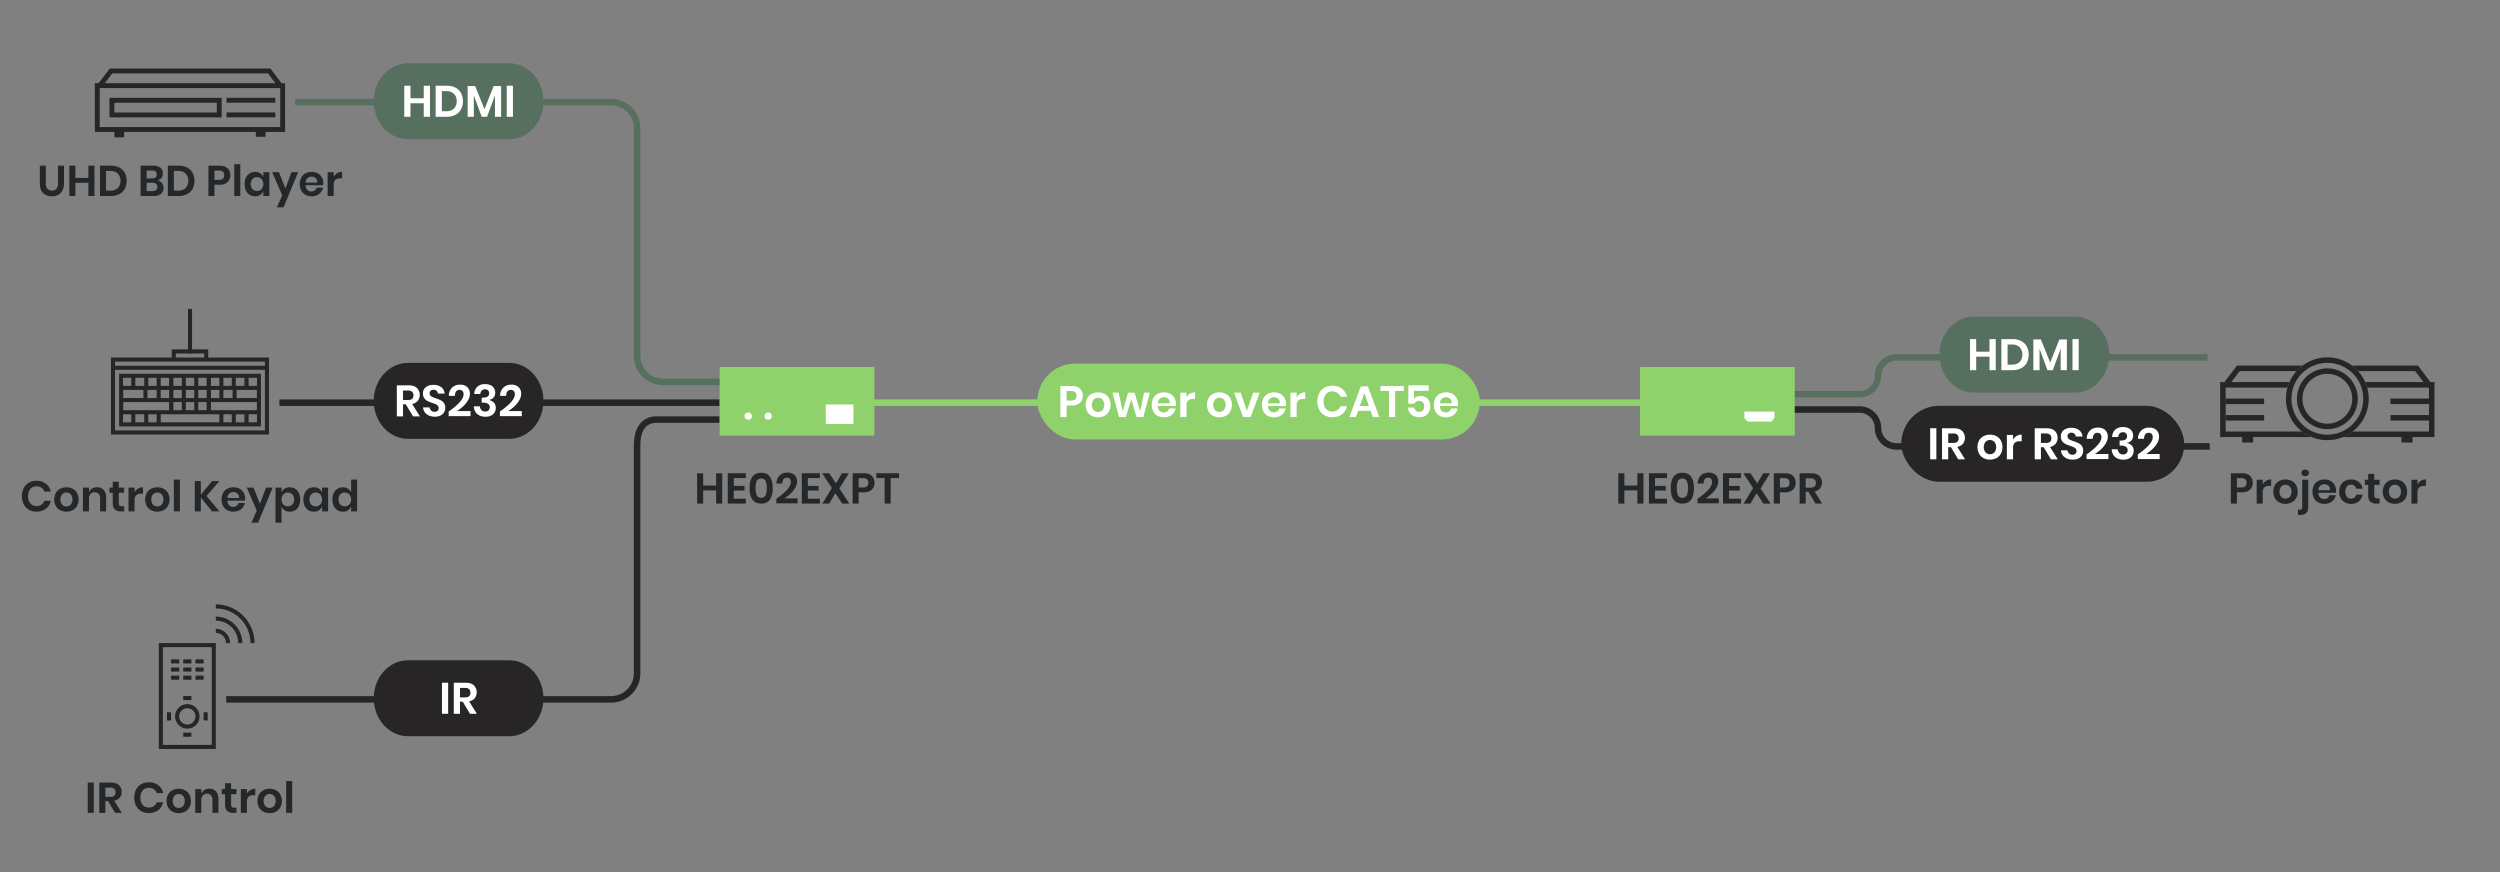 <svg xmlns="http://www.w3.org/2000/svg" xmlns:xlink="http://www.w3.org/1999/xlink" width="1920" height="670" viewBox="0 0 1920 670">
  <rect x="0" y="0" width="1920" height="670" fill="#808080" stroke="none"/>
  <defs>
    <clipPath id="clip-HE02EXP_Diagram_Application_V1.0">
      <rect width="1920" height="670"/>
    </clipPath>
  </defs>
  <g id="HE02EXP_Diagram_Application_V1.0" clip-path="url(#clip-HE02EXP_Diagram_Application_V1.0)">
    <g id="Group_7217" data-name="Group 7217">
      <path id="Path_5300" data-name="Path 5300" d="M35.27,371.464a10.614,10.614,0,0,1,3.794,6.106H34.181a6.392,6.392,0,0,0-2.36-2.97,6.661,6.661,0,0,0-3.844-1.09,6.077,6.077,0,0,0-5.644,3.565,10.164,10.164,0,0,0,0,8.018,6.081,6.081,0,0,0,5.644,3.565,6.675,6.675,0,0,0,3.844-1.089,6.405,6.405,0,0,0,2.36-2.971h4.883A10.611,10.611,0,0,1,35.27,390.7a11.38,11.38,0,0,1-7.228,2.245,11.4,11.4,0,0,1-5.89-1.5,10.229,10.229,0,0,1-3.96-4.207,14.212,14.212,0,0,1,0-12.31,10.25,10.25,0,0,1,3.944-4.207,11.39,11.39,0,0,1,5.906-1.5A11.391,11.391,0,0,1,35.27,371.464Z" fill="#25282a"/>
      <path id="Path_5301" data-name="Path 5301" d="M55.812,375.358a8.224,8.224,0,0,1,3.349,3.251,10.811,10.811,0,0,1,0,9.982,8.365,8.365,0,0,1-3.349,3.251,10.69,10.69,0,0,1-9.6,0,8.361,8.361,0,0,1-3.35-3.251,10.811,10.811,0,0,1,0-9.982,8.221,8.221,0,0,1,3.35-3.251,10.843,10.843,0,0,1,9.6,0Zm-8.1,4.274a6.519,6.519,0,0,0,0,7.952,4.661,4.661,0,0,0,6.6,0,6.522,6.522,0,0,0,0-7.952,4.661,4.661,0,0,0-6.6,0Z" fill="#25282a"/>
      <path id="Path_5302" data-name="Path 5302" d="M79.621,376.283a8.4,8.4,0,0,1,1.881,5.84v10.626h-4.62v-10.1a4.777,4.777,0,0,0-1.122-3.383,3.989,3.989,0,0,0-3.069-1.2,4.1,4.1,0,0,0-3.168,1.287,5.254,5.254,0,0,0-1.188,3.7v9.7H63.682V374.467h4.653v3.663a5.818,5.818,0,0,1,2.393-2.887,7.108,7.108,0,0,1,3.844-1.04A6.474,6.474,0,0,1,79.621,376.283Z" fill="#25282a"/>
      <path id="Path_5303" data-name="Path 5303" d="M95.361,388.756v3.993H92.92a6.757,6.757,0,0,1-4.7-1.485q-1.634-1.485-1.633-4.949v-7.92H84.043v-3.928h2.541v-4.52h4.652v4.52h4.093v3.928H91.236v7.985a2.579,2.579,0,0,0,.529,1.849,2.466,2.466,0,0,0,1.782.527Z" fill="#25282a"/>
      <path id="Path_5304" data-name="Path 5304" d="M106.053,375.209a7.2,7.2,0,0,1,3.762-1.006v4.983h-1.353q-5.115,0-5.115,4.752v8.811H98.694V374.467h4.653v3.5A7.665,7.665,0,0,1,106.053,375.209Z" fill="#25282a"/>
      <path id="Path_5305" data-name="Path 5305" d="M125.639,375.358a8.218,8.218,0,0,1,3.349,3.251,10.811,10.811,0,0,1,0,9.982,8.359,8.359,0,0,1-3.349,3.251,10.69,10.69,0,0,1-9.6,0,8.361,8.361,0,0,1-3.35-3.251,10.811,10.811,0,0,1,0-9.982,8.221,8.221,0,0,1,3.35-3.251,10.843,10.843,0,0,1,9.6,0Zm-8.1,4.274a6.519,6.519,0,0,0,0,7.952,4.659,4.659,0,0,0,6.6,0,6.519,6.519,0,0,0,0-7.952,4.659,4.659,0,0,0-6.6,0Z" fill="#25282a"/>
      <path id="Path_5306" data-name="Path 5306" d="M138.162,368.329v24.42h-4.653v-24.42Z" fill="#25282a"/>
      <path id="Path_5307" data-name="Path 5307" d="M158.622,380.9l9.866,11.846h-5.642l-8.614-10.659v10.659H149.58v-23.3h4.652v10.46l8.646-10.46h5.61Z" fill="#25282a"/>
      <path id="Path_5308" data-name="Path 5308" d="M188.09,384.5h-13.4a5.038,5.038,0,0,0,1.32,3.6,4.243,4.243,0,0,0,3.036,1.155,4.4,4.4,0,0,0,2.689-.792,3.507,3.507,0,0,0,1.37-2.144h4.917a7.874,7.874,0,0,1-1.551,3.431,8.1,8.1,0,0,1-3.053,2.376,10.449,10.449,0,0,1-8.893-.28,8,8,0,0,1-3.234-3.251,11.361,11.361,0,0,1,0-9.982,7.873,7.873,0,0,1,3.234-3.251,9.858,9.858,0,0,1,4.752-1.121,9.646,9.646,0,0,1,4.736,1.121,7.92,7.92,0,0,1,3.134,3.086,8.956,8.956,0,0,1,1.106,4.471A8.8,8.8,0,0,1,188.09,384.5Zm-5.693-5.445a4.47,4.47,0,0,0-3.118-1.155,4.575,4.575,0,0,0-3.168,1.155,4.726,4.726,0,0,0-1.419,3.4h8.877A4.1,4.1,0,0,0,182.4,379.054Z" fill="#25282a"/>
      <path id="Path_5309" data-name="Path 5309" d="M194.689,374.467l4.984,12.408,4.62-12.408h5.115l-11.187,26.994h-5.149l4.125-9.24-7.688-17.754Z" fill="#25282a"/>
      <path id="Path_5310" data-name="Path 5310" d="M226.667,375.358a7.593,7.593,0,0,1,2.887,3.251,12.537,12.537,0,0,1,0,10,7.578,7.578,0,0,1-2.887,3.25,7.851,7.851,0,0,1-4.159,1.123,6.868,6.868,0,0,1-3.943-1.106,6.046,6.046,0,0,1-2.327-2.954v12.54h-4.653V374.467h4.653v3.795a5.958,5.958,0,0,1,2.327-2.936,6.944,6.944,0,0,1,3.943-1.089A7.867,7.867,0,0,1,226.667,375.358Zm-9.092,4.373a6.126,6.126,0,0,0,0,7.722,5,5,0,0,0,6.98.033,5.438,5.438,0,0,0,1.319-3.878,5.5,5.5,0,0,0-1.319-3.894,4.98,4.98,0,0,0-6.98.017Z" fill="#25282a"/>
      <path id="Path_5311" data-name="Path 5311" d="M245.014,375.326a5.923,5.923,0,0,1,2.343,2.936v-3.795h4.621v18.282h-4.621v-3.828a6.01,6.01,0,0,1-2.343,2.954,6.948,6.948,0,0,1-3.96,1.106,7.845,7.845,0,0,1-4.158-1.123,7.572,7.572,0,0,1-2.887-3.25,12.537,12.537,0,0,1,0-10,7.586,7.586,0,0,1,2.887-3.251,7.861,7.861,0,0,1,4.158-1.121A7.026,7.026,0,0,1,245.014,375.326Zm-6.006,4.388a5.5,5.5,0,0,0-1.32,3.894,5.434,5.434,0,0,0,1.32,3.878,5,5,0,0,0,6.98-.033,6.129,6.129,0,0,0,0-7.722,4.607,4.607,0,0,0-3.482-1.436A4.555,4.555,0,0,0,239.008,379.714Z" fill="#25282a"/>
      <path id="Path_5312" data-name="Path 5312" d="M267.306,375.326a6.144,6.144,0,0,1,2.359,2.936v-9.933h4.62v24.42h-4.62v-3.828a6.236,6.236,0,0,1-2.359,2.954,6.871,6.871,0,0,1-3.944,1.106,7.845,7.845,0,0,1-4.158-1.123,7.58,7.58,0,0,1-2.888-3.25,12.548,12.548,0,0,1,0-10,7.594,7.594,0,0,1,2.888-3.251,7.861,7.861,0,0,1,4.158-1.121A6.948,6.948,0,0,1,267.306,375.326Zm-5.99,4.388a5.5,5.5,0,0,0-1.32,3.894,5.434,5.434,0,0,0,1.32,3.878,5,5,0,0,0,6.98-.033,6.129,6.129,0,0,0,0-7.722,4.607,4.607,0,0,0-3.482-1.436A4.555,4.555,0,0,0,261.316,379.714Z" fill="#25282a"/>
    </g>
    <g id="Group_7218" data-name="Group 7218">
      <path id="Path_5313" data-name="Path 5313" d="M72.031,600.977v23.3H67.379v-23.3Z" fill="#25282a"/>
      <path id="Path_5314" data-name="Path 5314" d="M88.4,624.276,82.955,615.2H80.908v9.075H76.256v-23.3h8.877q4.059,0,6.187,1.98a6.789,6.789,0,0,1,2.128,5.214,6.72,6.72,0,0,1-1.468,4.422,7.234,7.234,0,0,1-4.241,2.376l5.809,9.307ZM80.908,612h3.828q3.993,0,3.993-3.531a3.476,3.476,0,0,0-.973-2.623,4.2,4.2,0,0,0-3.02-.94H80.908Z" fill="#25282a"/>
      <path id="Path_5315" data-name="Path 5315" d="M121.531,602.991a10.613,10.613,0,0,1,3.795,6.1h-4.884a6.4,6.4,0,0,0-2.359-2.97,6.673,6.673,0,0,0-3.845-1.088A6.072,6.072,0,0,0,108.6,608.6a10.158,10.158,0,0,0,0,8.02,6.076,6.076,0,0,0,5.643,3.563,6.666,6.666,0,0,0,3.845-1.089,6.391,6.391,0,0,0,2.359-2.97h4.884a10.606,10.606,0,0,1-3.795,6.1,12.555,12.555,0,0,1-13.117.743,10.212,10.212,0,0,1-3.96-4.208,14.2,14.2,0,0,1,0-12.309,10.269,10.269,0,0,1,3.943-4.208,12.583,12.583,0,0,1,13.134.744Z" fill="#25282a"/>
      <path id="Path_5316" data-name="Path 5316" d="M142.073,606.884a8.215,8.215,0,0,1,3.35,3.251,10.813,10.813,0,0,1,0,9.983,8.358,8.358,0,0,1-3.35,3.25,10.7,10.7,0,0,1-9.6,0,8.349,8.349,0,0,1-3.349-3.25,10.805,10.805,0,0,1,0-9.983,8.206,8.206,0,0,1,3.349-3.251,10.835,10.835,0,0,1,9.6,0Zm-8.1,4.274a6.52,6.52,0,0,0,0,7.953,4.659,4.659,0,0,0,6.6,0,6.52,6.52,0,0,0,0-7.953,4.659,4.659,0,0,0-6.6,0Z" fill="#25282a"/>
      <path id="Path_5317" data-name="Path 5317" d="M165.883,607.808a8.4,8.4,0,0,1,1.881,5.841v10.627h-4.62v-10.1a4.769,4.769,0,0,0-1.123-3.382,3.989,3.989,0,0,0-3.068-1.2,4.108,4.108,0,0,0-3.169,1.287,5.257,5.257,0,0,0-1.187,3.7v9.7h-4.654V605.994H154.6v3.663a5.812,5.812,0,0,1,2.392-2.888,7.113,7.113,0,0,1,3.844-1.04A6.476,6.476,0,0,1,165.883,607.808Z" fill="#25282a"/>
      <path id="Path_5318" data-name="Path 5318" d="M181.623,620.283v3.993h-2.442a6.753,6.753,0,0,1-4.7-1.486q-1.634-1.485-1.634-4.95v-7.92H170.3v-3.926h2.541v-4.522H177.5v4.522h4.092v3.926H177.5v7.987a2.572,2.572,0,0,0,.528,1.847,2.465,2.465,0,0,0,1.782.529Z" fill="#25282a"/>
      <path id="Path_5319" data-name="Path 5319" d="M192.314,606.736a7.193,7.193,0,0,1,3.763-1.007v4.983h-1.353q-5.116,0-5.116,4.752v8.812h-4.652V605.994h4.652v3.5A7.664,7.664,0,0,1,192.314,606.736Z" fill="#25282a"/>
      <path id="Path_5320" data-name="Path 5320" d="M211.9,606.884a8.209,8.209,0,0,1,3.35,3.251,10.813,10.813,0,0,1,0,9.983,8.352,8.352,0,0,1-3.35,3.25,10.7,10.7,0,0,1-9.6,0,8.352,8.352,0,0,1-3.35-3.25,10.821,10.821,0,0,1,0-9.983,8.209,8.209,0,0,1,3.35-3.251,10.835,10.835,0,0,1,9.6,0Zm-8.1,4.274a6.516,6.516,0,0,0,0,7.953,4.658,4.658,0,0,0,6.6,0,6.52,6.52,0,0,0,0-7.953,4.658,4.658,0,0,0-6.6,0Z" fill="#25282a"/>
      <path id="Path_5321" data-name="Path 5321" d="M224.423,599.856v24.42h-4.652v-24.42Z" fill="#25282a"/>
    </g>
    <g id="Group_7219" data-name="Group 7219">
      <path id="Path_5322" data-name="Path 5322" d="M35.2,127.239V140.9a6.061,6.061,0,0,0,1.205,4.108,4.388,4.388,0,0,0,3.481,1.369,4.351,4.351,0,0,0,3.449-1.369,6.066,6.066,0,0,0,1.2-4.108V127.239h4.62V140.9a11.354,11.354,0,0,1-1.2,5.461,7.765,7.765,0,0,1-3.333,3.317,10.464,10.464,0,0,1-4.835,1.088,9.05,9.05,0,0,1-6.7-2.508q-2.508-2.507-2.508-7.358V127.239Z" fill="#25282a"/>
      <path id="Path_5323" data-name="Path 5323" d="M72.56,127.239v23.3H67.873V140.406H57.907v10.131H53.254v-23.3h4.653v9.437h9.966v-9.437Z" fill="#25282a"/>
      <path id="Path_5324" data-name="Path 5324" d="M95.824,144.959a10.11,10.11,0,0,1-4.207,4.109,13.749,13.749,0,0,1-6.551,1.469H76.783v-23.3h8.283a14.01,14.01,0,0,1,6.551,1.435,9.939,9.939,0,0,1,4.207,4.059,13.594,13.594,0,0,1,0,12.226ZM90.5,144.4a8.528,8.528,0,0,0,0-11.121A8.071,8.071,0,0,0,84.67,131.3H81.436v15.081H84.67A8.078,8.078,0,0,0,90.5,144.4Z" fill="#25282a"/>
      <path id="Path_5325" data-name="Path 5325" d="M124.352,140.521a5.669,5.669,0,0,1,1.271,3.68,5.813,5.813,0,0,1-1.964,4.636,8.458,8.458,0,0,1-5.692,1.7h-10v-23.3h9.8a8.384,8.384,0,0,1,5.428,1.55,5.314,5.314,0,0,1,1.9,4.356,5.428,5.428,0,0,1-1.139,3.564,5.3,5.3,0,0,1-2.986,1.816A5.653,5.653,0,0,1,124.352,140.521Zm-11.732-3.515h4.192a3.988,3.988,0,0,0,2.656-.775,2.768,2.768,0,0,0,.907-2.228,2.847,2.847,0,0,0-.891-2.244,4.033,4.033,0,0,0-2.739-.792H112.62Zm7.26,8.927a2.865,2.865,0,0,0,.99-2.359,2.944,2.944,0,0,0-1.006-2.393,4.333,4.333,0,0,0-2.854-.842h-4.39v6.4h4.422A4.382,4.382,0,0,0,119.88,145.933Z" fill="#25282a"/>
      <path id="Path_5326" data-name="Path 5326" d="M147.93,144.959a10.1,10.1,0,0,1-4.207,4.109,13.746,13.746,0,0,1-6.551,1.469h-8.283v-23.3h8.283a14.007,14.007,0,0,1,6.551,1.435,9.928,9.928,0,0,1,4.207,4.059,13.594,13.594,0,0,1,0,12.226Zm-5.329-.56a8.528,8.528,0,0,0,0-11.121,8.069,8.069,0,0,0-5.825-1.981h-3.234v15.081h3.234A8.077,8.077,0,0,0,142.6,144.4Z" fill="#25282a"/>
      <path id="Path_5327" data-name="Path 5327" d="M164.727,141.891v8.646h-4.654v-23.3h8.482q4.124,0,6.22,1.979a7.048,7.048,0,0,1,2.1,5.38,6.858,6.858,0,0,1-2.161,5.313,8.79,8.79,0,0,1-6.154,1.98Zm7.424-7.293a3.548,3.548,0,0,0-.957-2.674A4.415,4.415,0,0,0,168.06,131h-3.333v7.162h3.333Q172.151,138.162,172.151,134.6Z" fill="#25282a"/>
      <path id="Path_5328" data-name="Path 5328" d="M184.56,126.117v24.42h-4.654v-24.42Z" fill="#25282a"/>
      <path id="Path_5329" data-name="Path 5329" d="M199.9,133.113a5.928,5.928,0,0,1,2.343,2.936v-3.795h4.62v18.283h-4.62v-3.829a6.015,6.015,0,0,1-2.343,2.954,6.948,6.948,0,0,1-3.96,1.1,7.847,7.847,0,0,1-4.158-1.122,7.572,7.572,0,0,1-2.887-3.25,12.537,12.537,0,0,1,0-10,7.586,7.586,0,0,1,2.887-3.251,7.864,7.864,0,0,1,4.158-1.121A7.026,7.026,0,0,1,199.9,133.113ZM193.9,137.5a5.5,5.5,0,0,0-1.32,3.894,5.439,5.439,0,0,0,1.32,3.878,5,5,0,0,0,6.98-.033,6.129,6.129,0,0,0,0-7.722,4.605,4.605,0,0,0-3.482-1.436A4.555,4.555,0,0,0,193.9,137.5Z" fill="#25282a"/>
      <path id="Path_5330" data-name="Path 5330" d="M214.227,132.254l4.982,12.408,4.62-12.408h5.115l-11.187,26.994h-5.148l4.125-9.24-7.689-17.754Z" fill="#25282a"/>
      <path id="Path_5331" data-name="Path 5331" d="M248.15,142.287h-13.4a5.035,5.035,0,0,0,1.32,3.6,4.242,4.242,0,0,0,3.036,1.155,4.4,4.4,0,0,0,2.69-.792,3.509,3.509,0,0,0,1.369-2.145h4.917a7.87,7.87,0,0,1-1.551,3.433,8.107,8.107,0,0,1-3.053,2.376,10.464,10.464,0,0,1-8.893-.281,8,8,0,0,1-3.234-3.251,11.361,11.361,0,0,1,0-9.982,7.879,7.879,0,0,1,3.234-3.251,9.858,9.858,0,0,1,4.752-1.121,9.637,9.637,0,0,1,4.735,1.121,7.909,7.909,0,0,1,3.135,3.086,8.957,8.957,0,0,1,1.106,4.472A8.818,8.818,0,0,1,248.15,142.287Zm-5.692-5.446a4.474,4.474,0,0,0-3.119-1.155,4.575,4.575,0,0,0-3.168,1.155,4.732,4.732,0,0,0-1.419,3.4h8.877A4.107,4.107,0,0,0,242.458,136.841Z" fill="#25282a"/>
      <path id="Path_5332" data-name="Path 5332" d="M258.974,133a7.187,7.187,0,0,1,3.761-1.006v4.983h-1.352q-5.115,0-5.115,4.751v8.812h-4.653V132.254h4.653v3.5A7.646,7.646,0,0,1,258.974,133Z" fill="#25282a"/>
    </g>
    <g id="Group_7220" data-name="Group 7220">
      <path id="Path_5333" data-name="Path 5333" d="M554.679,363.446v23.3h-4.686V376.613h-9.966v10.132h-4.653v-23.3h4.653v9.438h9.966v-9.438Z" fill="#25282a"/>
      <path id="Path_5334" data-name="Path 5334" d="M563.556,367.142v6.039h8.25v3.564h-8.25v6.27h9.24v3.73H558.9v-23.3H572.8v3.7Z" fill="#25282a"/>
      <path id="Path_5335" data-name="Path 5335" d="M575.667,374.9q0-11.812,8.909-11.814,4.721,0,6.8,3.168t2.078,8.646q0,5.512-2.078,8.68t-6.8,3.168Q575.668,386.745,575.667,374.9Zm13.2,0a13.714,13.714,0,0,0-.874-5.494,4.015,4.015,0,0,0-6.864,0,17.789,17.789,0,0,0,0,11.021,4.015,4.015,0,0,0,6.864,0A13.82,13.82,0,0,0,588.866,374.9Z" fill="#25282a"/>
      <path id="Path_5336" data-name="Path 5336" d="M607.379,370.211a3.7,3.7,0,0,0-.742-2.442,2.859,2.859,0,0,0-2.326-.891q-3.268,0-3.466,4.455h-4.521a8.687,8.687,0,0,1,2.508-6.254,8.289,8.289,0,0,1,5.841-2.127,7.64,7.64,0,0,1,5.528,1.864,6.585,6.585,0,0,1,1.93,4.966,9.657,9.657,0,0,1-1.435,4.9,19.875,19.875,0,0,1-3.647,4.521,28.637,28.637,0,0,1-4.653,3.548h10.2v3.795h-16.4V383.08Q607.379,375.328,607.379,370.211Z" fill="#25282a"/>
      <path id="Path_5337" data-name="Path 5337" d="M620.414,367.142v6.039h8.25v3.564h-8.25v6.27h9.24v3.73H615.761v-23.3h13.893v3.7Z" fill="#25282a"/>
      <path id="Path_5338" data-name="Path 5338" d="M646.78,386.745l-5.246-7.954-4.653,7.954h-5.314l7.327-11.915-7.524-11.384h5.511l5.147,7.788,4.588-7.788h5.313l-7.293,11.715,7.656,11.584Z" fill="#25282a"/>
      <path id="Path_5339" data-name="Path 5339" d="M659.452,378.1v8.647H654.8v-23.3h8.481q4.125,0,6.221,1.98a7.05,7.05,0,0,1,2.1,5.379,6.855,6.855,0,0,1-2.161,5.313,8.791,8.791,0,0,1-6.155,1.98Zm7.425-7.293a3.546,3.546,0,0,0-.957-2.673,4.413,4.413,0,0,0-3.135-.924h-3.333v7.162h3.333Q666.877,374.37,666.877,370.8Z" fill="#25282a"/>
      <path id="Path_5340" data-name="Path 5340" d="M690.472,363.446v3.7h-6.435v19.6h-4.653v-19.6h-6.4v-3.7Z" fill="#25282a"/>
    </g>
    <g id="Group_7221" data-name="Group 7221">
      <path id="Path_5341" data-name="Path 5341" d="M1262.172,363.446v23.3h-4.686V376.613h-9.966v10.132h-4.653v-23.3h4.653v9.438h9.966v-9.438Z" fill="#25282a"/>
      <path id="Path_5342" data-name="Path 5342" d="M1271.049,367.142v6.039h8.25v3.564h-8.25v6.27h9.24v3.73H1266.4v-23.3h13.893v3.7Z" fill="#25282a"/>
      <path id="Path_5343" data-name="Path 5343" d="M1283.16,374.9q0-11.812,8.909-11.814,4.72,0,6.8,3.168t2.079,8.646q0,5.512-2.079,8.68t-6.8,3.168Q1283.161,386.745,1283.16,374.9Zm13.2,0a13.714,13.714,0,0,0-.874-5.494,4.015,4.015,0,0,0-6.864,0,17.789,17.789,0,0,0,0,11.021,4.015,4.015,0,0,0,6.864,0A13.82,13.82,0,0,0,1296.359,374.9Z" fill="#25282a"/>
      <path id="Path_5344" data-name="Path 5344" d="M1314.872,370.211a3.7,3.7,0,0,0-.742-2.442,2.859,2.859,0,0,0-2.326-.891q-3.268,0-3.466,4.455h-4.521a8.687,8.687,0,0,1,2.508-6.254,8.291,8.291,0,0,1,5.841-2.127,7.637,7.637,0,0,1,5.527,1.864,6.586,6.586,0,0,1,1.931,4.966,9.647,9.647,0,0,1-1.435,4.9,19.873,19.873,0,0,1-3.647,4.521,28.632,28.632,0,0,1-4.652,3.548h10.2v3.795h-16.4V383.08Q1314.873,375.328,1314.872,370.211Z" fill="#25282a"/>
      <path id="Path_5345" data-name="Path 5345" d="M1327.907,367.142v6.039h8.25v3.564h-8.25v6.27h9.239v3.73h-13.892v-23.3h13.892v3.7Z" fill="#25282a"/>
      <path id="Path_5346" data-name="Path 5346" d="M1354.273,386.745l-5.246-7.954-4.653,7.954h-5.313l7.326-11.915-7.524-11.384h5.511l5.147,7.788,4.588-7.788h5.313l-7.293,11.715,7.656,11.584Z" fill="#25282a"/>
      <path id="Path_5347" data-name="Path 5347" d="M1366.945,378.1v8.647h-4.652v-23.3h8.48q4.125,0,6.221,1.98a7.047,7.047,0,0,1,2.1,5.379,6.853,6.853,0,0,1-2.162,5.313,8.791,8.791,0,0,1-6.155,1.98Zm7.425-7.293a3.545,3.545,0,0,0-.957-2.673,4.413,4.413,0,0,0-3.135-.924h-3.333v7.162h3.333Q1374.37,374.37,1374.37,370.8Z" fill="#25282a"/>
      <path id="Path_5348" data-name="Path 5348" d="M1394.27,386.745l-5.446-9.076h-2.046v9.076h-4.653v-23.3H1391q4.061,0,6.187,1.98a7.424,7.424,0,0,1,.661,9.636,7.248,7.248,0,0,1-4.241,2.376l5.809,9.307Zm-7.492-12.277h3.828q3.993,0,3.994-3.531a3.48,3.48,0,0,0-.974-2.623,4.2,4.2,0,0,0-3.02-.941h-3.828Z" fill="#25282a"/>
    </g>
    <g id="Group_7222" data-name="Group 7222">
      <rect id="Rectangle_350" data-name="Rectangle 350" width="338.097" height="5" transform="translate(214.581 306.763)" fill="#272525"/>
    </g>
    <g id="Group_7223" data-name="Group 7223">
      <rect id="Rectangle_351" data-name="Rectangle 351" width="591.598" height="5" transform="translate(667.936 306.763)" fill="#8fd16a"/>
    </g>
    <g id="Group_7224" data-name="Group 7224">
      <path id="Path_5349" data-name="Path 5349" d="M469.3,539.619H173.756v-5H469.3a17.521,17.521,0,0,0,17.5-17.5V342.263c0-14.3,6.378-22.5,17.5-22.5h48.379v5H504.3c-8.3,0-12.5,5.888-12.5,17.5V517.119A22.526,22.526,0,0,1,469.3,539.619Z" fill="#272525"/>
    </g>
    <g id="Group_7225" data-name="Group 7225">
      <path id="Path_5350" data-name="Path 5350" d="M553.912,295.763H509.3a22.526,22.526,0,0,1-22.5-22.5V98.406a17.521,17.521,0,0,0-17.5-17.5H226.722v-5H469.3a22.525,22.525,0,0,1,22.5,22.5V273.263a17.52,17.52,0,0,0,17.5,17.5h44.614Z" fill="#566f5e"/>
    </g>
    <g id="Group_7228" data-name="Group 7228">
      <g id="Group_7226" data-name="Group 7226">
        <path id="Path_5351" data-name="Path 5351" d="M313.3,278.7h77.812c14.505,0,26.261,13.057,26.261,29.16h0c0,16.107-11.756,29.165-26.261,29.165H313.3c-14.506,0-26.261-13.058-26.261-29.165h0C287.04,291.753,298.8,278.7,313.3,278.7Z" fill="#272525"/>
      </g>
      <g id="CAT5e-2" style="isolation: isolate">
        <g id="Group_7227" data-name="Group 7227" style="isolation: isolate">
          <path id="Path_5352" data-name="Path 5352" d="M317.2,319.785l-5.576-9.293h-2.1v9.293h-4.765V295.927h9.091q4.156,0,6.335,2.027a7.6,7.6,0,0,1,.676,9.868,7.421,7.421,0,0,1-4.342,2.433l5.948,9.53Zm-7.671-12.571h3.92q4.089,0,4.089-3.616a3.56,3.56,0,0,0-1-2.686,4.306,4.306,0,0,0-3.092-.964h-3.92Z" fill="#fff"/>
          <path id="Path_5353" data-name="Path 5353" d="M341.056,316.625a6.554,6.554,0,0,1-2.7,2.467,9.374,9.374,0,0,1-4.36.929,11.32,11.32,0,0,1-4.528-.861,7.663,7.663,0,0,1-3.194-2.484,7.177,7.177,0,0,1-1.369-3.785h5.07a3.867,3.867,0,0,0,1.166,2.416,3.651,3.651,0,0,0,2.652.963,3.085,3.085,0,0,0,2.281-.794,2.763,2.763,0,0,0,.794-2.044,2.684,2.684,0,0,0-.641-1.842,4.713,4.713,0,0,0-1.622-1.166q-.982-.439-2.7-1.013a26.673,26.673,0,0,1-3.65-1.471,6.736,6.736,0,0,1-2.416-2.112,6.045,6.045,0,0,1-1-3.616,5.879,5.879,0,0,1,2.214-4.849,9.1,9.1,0,0,1,5.863-1.774,9.291,9.291,0,0,1,6.032,1.824,6.894,6.894,0,0,1,2.551,4.867h-5.137a3.569,3.569,0,0,0-1.081-2.112,3.357,3.357,0,0,0-2.4-.828,3.164,3.164,0,0,0-2.129.693,2.819,2.819,0,0,0-.186,3.751,4.776,4.776,0,0,0,1.588,1.132,25.839,25.839,0,0,0,2.62.98,34.937,34.937,0,0,1,3.733,1.52,6.587,6.587,0,0,1,2.45,2.129,6.259,6.259,0,0,1,1.014,3.718A6.471,6.471,0,0,1,341.056,316.625Z" fill="#fff"/>
          <path id="Path_5354" data-name="Path 5354" d="M356.026,302.854a3.793,3.793,0,0,0-.76-2.5,2.927,2.927,0,0,0-2.383-.913q-3.346,0-3.548,4.562H344.7a8.9,8.9,0,0,1,2.568-6.4,8.486,8.486,0,0,1,5.982-2.179,7.826,7.826,0,0,1,5.66,1.909,6.746,6.746,0,0,1,1.977,5.086,9.882,9.882,0,0,1-1.47,5.018,20.35,20.35,0,0,1-3.734,4.63,29.366,29.366,0,0,1-4.765,3.633h10.442v3.886H344.57v-3.548Q356.025,308.093,356.026,302.854Z" fill="#fff"/>
          <path id="Path_5355" data-name="Path 5355" d="M376.792,295.859a6.082,6.082,0,0,1,2.635,2.332,6.3,6.3,0,0,1,.9,3.312,5.613,5.613,0,0,1-1.251,3.768,5.315,5.315,0,0,1-3.311,1.807v.169q5,1.488,5,5.88a6.479,6.479,0,0,1-2.061,4.985,8.236,8.236,0,0,1-5.812,1.909,9.586,9.586,0,0,1-6.354-1.977,8.088,8.088,0,0,1-2.636-5.964h4.663a4.618,4.618,0,0,0,1.2,2.889,3.877,3.877,0,0,0,2.923,1.065,3.458,3.458,0,0,0,2.534-.9,3.146,3.146,0,0,0,.913-2.349,3.008,3.008,0,0,0-1.319-2.635,6.821,6.821,0,0,0-3.885-.912h-.981v-3.887h.981q4.73.069,4.73-3.277a3.052,3.052,0,0,0-.845-2.282,3.144,3.144,0,0,0-2.3-.828,3.419,3.419,0,0,0-2.5.963,4.06,4.06,0,0,0-1.115,2.687h-4.664a7.865,7.865,0,0,1,2.366-5.626,8.58,8.58,0,0,1,6.015-1.978A9.485,9.485,0,0,1,376.792,295.859Z" fill="#fff"/>
          <path id="Path_5356" data-name="Path 5356" d="M395.395,302.854a3.782,3.782,0,0,0-.761-2.5,2.925,2.925,0,0,0-2.382-.913q-3.347,0-3.548,4.562h-4.63a8.892,8.892,0,0,1,2.569-6.4,8.482,8.482,0,0,1,5.981-2.179,7.826,7.826,0,0,1,5.66,1.909,6.746,6.746,0,0,1,1.977,5.086,9.882,9.882,0,0,1-1.47,5.018,20.349,20.349,0,0,1-3.734,4.63,29.366,29.366,0,0,1-4.765,3.633h10.442v3.886h-16.8v-3.548Q395.395,308.093,395.395,302.854Z" fill="#fff"/>
        </g>
      </g>
    </g>
    <g id="Group_7231" data-name="Group 7231">
      <g id="Group_7229" data-name="Group 7229">
        <path id="Path_5357" data-name="Path 5357" d="M313.3,507.089h77.812c14.505,0,26.261,13.058,26.261,29.161h0c0,16.107-11.756,29.164-26.261,29.164H313.3c-14.506,0-26.261-13.057-26.261-29.164h0C287.04,520.147,298.8,507.089,313.3,507.089Z" fill="#272525"/>
      </g>
      <g id="CAT5e-2-2" data-name="CAT5e-2" style="isolation: isolate">
        <g id="Group_7230" data-name="Group 7230" style="isolation: isolate">
          <path id="Path_5358" data-name="Path 5358" d="M344.182,524.321v23.857h-4.765V524.321Z" fill="#fff"/>
          <path id="Path_5359" data-name="Path 5359" d="M360.943,548.178l-5.576-9.293h-2.1v9.293h-4.764V524.321H357.6q4.155,0,6.336,2.027a7.6,7.6,0,0,1,.675,9.867,7.423,7.423,0,0,1-4.342,2.434l5.948,9.529Zm-7.672-12.57h3.921q4.088,0,4.089-3.616a3.563,3.563,0,0,0-1-2.687,4.308,4.308,0,0,0-3.092-.963h-3.921Z" fill="#fff"/>
        </g>
      </g>
    </g>
    <g id="Group_7234" data-name="Group 7234">
      <g id="Group_7232" data-name="Group 7232">
        <path id="Path_5360" data-name="Path 5360" d="M313.3,48.593h77.812c14.505,0,26.261,13.057,26.261,29.16h0c0,16.107-11.756,29.165-26.261,29.165H313.3c-14.506,0-26.261-13.058-26.261-29.165h0C287.04,61.65,298.8,48.593,313.3,48.593Z" fill="#566f5e"/>
      </g>
      <g id="CAT5e-2-3" data-name="CAT5e-2" style="isolation: isolate">
        <g id="Group_7233" data-name="Group 7233" style="isolation: isolate">
          <path id="Path_5361" data-name="Path 5361" d="M330.242,65.824V89.682h-4.8V79.307h-10.2V89.682h-4.765V65.824h4.765v9.665h10.2V65.824Z" fill="#fff"/>
          <path id="Path_5362" data-name="Path 5362" d="M354.066,83.971a10.35,10.35,0,0,1-4.308,4.207,14.073,14.073,0,0,1-6.708,1.5h-8.483V65.824h8.483a14.346,14.346,0,0,1,6.708,1.47,10.172,10.172,0,0,1,4.308,4.157,13.92,13.92,0,0,1,0,12.52Zm-5.458-.575a7.5,7.5,0,0,0,2.113-5.677,7.542,7.542,0,0,0-2.113-5.711,8.264,8.264,0,0,0-5.964-2.028h-3.312V85.424h3.312A8.264,8.264,0,0,0,348.608,83.4Z" fill="#fff"/>
          <path id="Path_5363" data-name="Path 5363" d="M384.852,66.094V89.682H380.12V73.224l-6.049,16.458h-4.122l-6.05-16.39v16.39h-4.764V66.094h5.779l7.164,17.741,7.028-17.741Z" fill="#fff"/>
          <path id="Path_5364" data-name="Path 5364" d="M393.941,65.824V89.682h-4.764V65.824Z" fill="#fff"/>
        </g>
      </g>
    </g>
    <g id="Group_7239" data-name="Group 7239">
      <g id="Group_7235" data-name="Group 7235">
        <rect id="Rectangle_352" data-name="Rectangle 352" width="118.841" height="52.731" transform="translate(552.677 281.844)" fill="#8fd16a"/>
      </g>
      <g id="Group_7236" data-name="Group 7236">
        <rect id="Rectangle_353" data-name="Rectangle 353" width="21.255" height="14.936" transform="translate(634.202 310.638)" fill="#fff"/>
      </g>
      <g id="Group_7237" data-name="Group 7237">
        <circle id="Ellipse_69" data-name="Ellipse 69" cx="2.809" cy="2.809" r="2.809" transform="translate(571.809 316.766)" fill="#fff"/>
      </g>
      <g id="Group_7238" data-name="Group 7238">
        <circle id="Ellipse_70" data-name="Ellipse 70" cx="2.809" cy="2.809" r="2.809" transform="translate(587.128 316.766)" fill="#fff"/>
      </g>
    </g>
    <g id="Group_7244" data-name="Group 7244">
      <g id="Group_7240" data-name="Group 7240">
        <rect id="Rectangle_354" data-name="Rectangle 354" width="37.463" height="3.746" transform="translate(173.997 75.116)" fill="#272525"/>
      </g>
      <g id="Group_7241" data-name="Group 7241">
        <rect id="Rectangle_355" data-name="Rectangle 355" width="37.463" height="3.746" transform="translate(173.997 86.355)" fill="#272525"/>
      </g>
      <g id="Group_7242" data-name="Group 7242">
        <path id="Path_5365" data-name="Path 5365" d="M170.251,75.151H84.087V90.136h86.164ZM166.505,86.39H87.833V78.9h78.672Z" fill="#272525"/>
      </g>
      <g id="Group_7243" data-name="Group 7243">
        <path id="Path_5366" data-name="Path 5366" d="M216.143,63.877l-8.429-11.239H84.337L75.72,63.877H72.848V101.34H87.833v3.746h.015v.375h7.493V101.34H196.475v3.746h7.492V101.34h14.985V63.877ZM86.187,56.385H205.841l5.619,7.492H80.443ZM215.206,97.594H76.594V67.623H215.206Z" fill="#272525"/>
      </g>
    </g>
    <g id="Group_7249" data-name="Group 7249">
      <g id="Path_272" data-name="Path 272">
        <g id="Group_7245" data-name="Group 7245">
          <rect id="Rectangle_356" data-name="Rectangle 356" width="3.112" height="34.23" transform="translate(144.386 237.234)" fill="#272525"/>
        </g>
      </g>
      <g id="Path_273" data-name="Path 273">
        <g id="Group_7246" data-name="Group 7246">
          <rect id="Rectangle_357" data-name="Rectangle 357" width="116.585" height="3.112" transform="translate(86.925 280.903)" fill="#272525"/>
        </g>
      </g>
      <g id="Group_7247" data-name="Group 7247">
        <path id="Path_5367" data-name="Path 5367" d="M144.386,268.352H131.9v6.224H85.22V333.7H206.58V274.576H159.9v-6.224H147.5m-12.489,3.112h21.783v3.112H135.009Zm-3.112,6.223h71.572v6.328H88.332v-6.328Zm-43.565,52.9V284.015H203.469v46.573Z" fill="#272525"/>
      </g>
      <g id="Group_7248" data-name="Group 7248">
        <path id="Path_5368" data-name="Path 5368" d="M190.855,287.023H91.485v40.453H200.4V287.023Zm-9.75,3.112h6.639v6.223H181.1Zm-9.543,0h6.431v6.223h-6.431Zm0,9.335h7.054v6.224h-7.054Zm-9.543-9.335h6.431v6.223h-6.431Zm0,9.335h6.431v6.224h-6.431Zm-9.75-9.335H158.7v6.223h-6.431Zm0,9.335H158.7v6.224h-6.431Zm0,9.335H158.7v6.224h-6.431Zm-9.543-18.67h6.431v6.223h-6.431Zm0,9.335h6.431v6.224h-6.431Zm0,9.335h6.431v6.224h-6.431Zm-9.543-18.67h6.431v6.223h-6.431Zm0,9.335h6.431v6.224h-6.431Zm0,9.335h6.431v6.224h-6.431Zm-9.75-18.67h6.431v6.223h-6.431Zm0,9.335h6.431v6.224h-6.431Zm-9.543-9.335h6.431v6.223H113.89Zm-.622,9.335h7.053v6.224h-7.053Zm-9.336-9.335h6.846v6.223h-6.846Zm-9.445,0h6.334v6.223H94.487Zm6.334,9.335h9.335v6.224H94.6V299.47Zm-6.334,24.894v-6.223h6.334v6.223Zm16.291,0h-6.846v-6.223h6.846Zm9.543,0H113.89v-6.223h6.431Zm0-9.335H94.6V308.8h35.267v6.224Zm48.129,9.335H123.433v-6.223H168.45Zm9.543,0h-6.431v-6.223h6.431Zm9.751,0H181.1v-6.223h6.639Zm9.634,0H190.93v-6.223h6.448Zm-6.523-9.335H162.019V308.8h35.267v6.224Zm6.431-9.335H181.727V299.47h15.559Zm-6.356-9.336v-6.223h6.448v6.223Z" fill="#272525"/>
      </g>
    </g>
    <g id="Group_7268" data-name="Group 7268">
      <g id="Group_7250" data-name="Group 7250">
        <path id="Path_5369" data-name="Path 5369" d="M121.971,493.882V575.2h43.785V493.882Zm40.658,78.188H125.1V497.009h37.531Z" fill="#272525"/>
      </g>
      <g id="Group_7251" data-name="Group 7251">
        <rect id="Rectangle_358" data-name="Rectangle 358" width="6.255" height="3.128" transform="translate(131.353 506.392)" fill="#272525"/>
      </g>
      <g id="Group_7252" data-name="Group 7252">
        <rect id="Rectangle_359" data-name="Rectangle 359" width="6.255" height="3.128" transform="translate(140.736 506.392)" fill="#272525"/>
      </g>
      <g id="Group_7253" data-name="Group 7253">
        <rect id="Rectangle_360" data-name="Rectangle 360" width="6.255" height="3.128" transform="translate(150.119 506.392)" fill="#272525"/>
      </g>
      <g id="Group_7254" data-name="Group 7254">
        <rect id="Rectangle_361" data-name="Rectangle 361" width="6.255" height="3.128" transform="translate(131.353 512.647)" fill="#272525"/>
      </g>
      <g id="Group_7255" data-name="Group 7255">
        <rect id="Rectangle_362" data-name="Rectangle 362" width="6.255" height="3.128" transform="translate(140.736 512.647)" fill="#272525"/>
      </g>
      <g id="Group_7256" data-name="Group 7256">
        <rect id="Rectangle_363" data-name="Rectangle 363" width="6.255" height="3.128" transform="translate(150.119 512.647)" fill="#272525"/>
      </g>
      <g id="Group_7257" data-name="Group 7257">
        <rect id="Rectangle_364" data-name="Rectangle 364" width="6.255" height="3.128" transform="translate(131.353 518.902)" fill="#272525"/>
      </g>
      <g id="Group_7258" data-name="Group 7258">
        <rect id="Rectangle_365" data-name="Rectangle 365" width="6.255" height="3.128" transform="translate(140.736 518.902)" fill="#272525"/>
      </g>
      <g id="Group_7259" data-name="Group 7259">
        <rect id="Rectangle_366" data-name="Rectangle 366" width="6.255" height="3.128" transform="translate(150.119 518.902)" fill="#272525"/>
      </g>
      <g id="Group_7260" data-name="Group 7260">
        <rect id="Rectangle_367" data-name="Rectangle 367" width="3.128" height="6.255" transform="translate(156.374 547.05)" fill="#272525"/>
      </g>
      <g id="Group_7261" data-name="Group 7261">
        <rect id="Rectangle_368" data-name="Rectangle 368" width="3.128" height="6.255" transform="translate(128.226 547.05)" fill="#272525"/>
      </g>
      <g id="Group_7262" data-name="Group 7262">
        <rect id="Rectangle_369" data-name="Rectangle 369" width="6.255" height="3.128" transform="translate(140.736 534.54)" fill="#272525"/>
      </g>
      <g id="Group_7263" data-name="Group 7263">
        <rect id="Rectangle_370" data-name="Rectangle 370" width="6.255" height="3.128" transform="translate(140.736 562.688)" fill="#272525"/>
      </g>
      <g id="Group_7264" data-name="Group 7264">
        <path id="Path_5370" data-name="Path 5370" d="M143.864,540.795a9.383,9.383,0,1,0,9.382,9.383h0A9.383,9.383,0,0,0,143.864,540.795Zm0,15.638a6.255,6.255,0,1,1,6.255-6.255,6.255,6.255,0,0,1-6.255,6.255Z" fill="#272525"/>
      </g>
      <g id="Group_7265" data-name="Group 7265">
        <path id="Path_5371" data-name="Path 5371" d="M165.756,464.17V467.3a26.614,26.614,0,0,1,26.585,26.584h3.127A29.746,29.746,0,0,0,165.756,464.17Z" fill="#272525"/>
      </g>
      <g id="Group_7266" data-name="Group 7266">
        <path id="Path_5372" data-name="Path 5372" d="M165.756,473.553v3.127a17.221,17.221,0,0,1,17.2,17.2h3.127A20.351,20.351,0,0,0,165.756,473.553Z" fill="#272525"/>
      </g>
      <g id="Group_7267" data-name="Group 7267">
        <path id="Path_5373" data-name="Path 5373" d="M165.756,482.935v3.128a7.827,7.827,0,0,1,7.819,7.819H176.7A10.96,10.96,0,0,0,165.756,482.935Z" fill="#272525"/>
      </g>
    </g>
    <g id="Group_7271" data-name="Group 7271">
      <g id="Group_7269" data-name="Group 7269">
        <rect id="Rectangle_371" data-name="Rectangle 371" width="339.848" height="58.325" rx="29.162" transform="translate(796.662 279.201)" fill="#8fd16a"/>
      </g>
      <g id="CAT5e-2-4" data-name="CAT5e-2" style="isolation: isolate">
        <g id="Group_7270" data-name="Group 7270" style="isolation: isolate">
          <path id="Path_5374" data-name="Path 5374" d="M819.148,311.436v8.853h-4.764V296.432h8.685q4.224,0,6.369,2.027a7.217,7.217,0,0,1,2.147,5.509,7.018,7.018,0,0,1-2.214,5.441,9,9,0,0,1-6.3,2.027Zm7.6-7.468a3.634,3.634,0,0,0-.98-2.738,4.521,4.521,0,0,0-3.21-.946h-3.414v7.334h3.414Q826.751,307.618,826.752,303.968Z" fill="#fff"/>
          <path id="Path_5375" data-name="Path 5375" d="M848.262,302.481a8.409,8.409,0,0,1,3.429,3.328,11.068,11.068,0,0,1,0,10.223,8.558,8.558,0,0,1-3.429,3.329,10.959,10.959,0,0,1-9.834,0,8.555,8.555,0,0,1-3.43-3.329,11.068,11.068,0,0,1,0-10.223,8.406,8.406,0,0,1,3.43-3.328,11.087,11.087,0,0,1,9.834,0Zm-8.3,4.376a6.678,6.678,0,0,0,0,8.144,4.772,4.772,0,0,0,6.759,0,6.678,6.678,0,0,0,0-8.144,4.772,4.772,0,0,0-6.759,0Z" fill="#fff"/>
          <path id="Path_5376" data-name="Path 5376" d="M883.119,301.568l-5.035,18.721h-5.272l-4.021-13.618-4.123,13.618H859.4l-5-18.721h4.765l3.041,14.464,4.156-14.464h5.036l4.19,14.464,3.075-14.464Z" fill="#fff"/>
          <path id="Path_5377" data-name="Path 5377" d="M902.922,311.841H889.2a5.159,5.159,0,0,0,1.351,3.684,4.347,4.347,0,0,0,3.109,1.182,4.514,4.514,0,0,0,2.754-.81,3.6,3.6,0,0,0,1.4-2.2h5.035a8.058,8.058,0,0,1-1.588,3.514,8.3,8.3,0,0,1-3.126,2.434,10.718,10.718,0,0,1-9.108-.287,8.2,8.2,0,0,1-3.311-3.329,11.635,11.635,0,0,1,0-10.223,8.057,8.057,0,0,1,3.311-3.328,10.087,10.087,0,0,1,4.866-1.15,9.865,9.865,0,0,1,4.85,1.15,8.1,8.1,0,0,1,3.21,3.159,9.17,9.17,0,0,1,1.133,4.579A9.069,9.069,0,0,1,902.922,311.841Zm-5.83-5.575a4.572,4.572,0,0,0-3.194-1.184,4.681,4.681,0,0,0-3.244,1.184,4.836,4.836,0,0,0-1.452,3.48h9.09A4.2,4.2,0,0,0,897.092,306.266Z" fill="#fff"/>
          <path id="Path_5378" data-name="Path 5378" d="M914.005,302.328a7.371,7.371,0,0,1,3.852-1.03v5.1h-1.385q-5.238,0-5.238,4.866v9.022H906.47V301.568h4.764v3.582A7.843,7.843,0,0,1,914.005,302.328Z" fill="#fff"/>
          <path id="Path_5379" data-name="Path 5379" d="M941.428,302.481a8.4,8.4,0,0,1,3.429,3.328,11.068,11.068,0,0,1,0,10.223,8.552,8.552,0,0,1-3.429,3.329,10.959,10.959,0,0,1-9.834,0,8.555,8.555,0,0,1-3.43-3.329,11.076,11.076,0,0,1,0-10.223,8.406,8.406,0,0,1,3.43-3.328,11.087,11.087,0,0,1,9.834,0Zm-8.3,4.376a6.675,6.675,0,0,0,0,8.144,4.771,4.771,0,0,0,6.758,0,6.678,6.678,0,0,0,0-8.144,4.771,4.771,0,0,0-6.758,0Z" fill="#fff"/>
          <path id="Path_5380" data-name="Path 5380" d="M957.632,315.525l4.73-13.957h5.07L960.5,320.289h-5.813l-6.927-18.721h5.1Z" fill="#fff"/>
          <path id="Path_5381" data-name="Path 5381" d="M987.505,311.841h-13.72a5.155,5.155,0,0,0,1.352,3.684,4.343,4.343,0,0,0,3.108,1.182A4.512,4.512,0,0,0,981,315.9a3.6,3.6,0,0,0,1.4-2.2h5.035a8.059,8.059,0,0,1-1.588,3.514,8.313,8.313,0,0,1-3.126,2.434,10.718,10.718,0,0,1-9.108-.287,8.2,8.2,0,0,1-3.311-3.329,11.634,11.634,0,0,1,0-10.223,8.057,8.057,0,0,1,3.311-3.328,10.087,10.087,0,0,1,4.866-1.15,9.865,9.865,0,0,1,4.85,1.15,8.1,8.1,0,0,1,3.21,3.159,9.17,9.17,0,0,1,1.133,4.579A9.069,9.069,0,0,1,987.505,311.841Zm-5.829-5.575a4.577,4.577,0,0,0-3.2-1.184,4.68,4.68,0,0,0-3.244,1.184,4.837,4.837,0,0,0-1.452,3.48h9.09A4.2,4.2,0,0,0,981.676,306.266Z" fill="#fff"/>
          <path id="Path_5382" data-name="Path 5382" d="M998.588,302.328a7.371,7.371,0,0,1,3.852-1.03v5.1h-1.385q-5.239,0-5.238,4.866v9.022h-4.764V301.568h4.764v3.582A7.843,7.843,0,0,1,998.588,302.328Z" fill="#fff"/>
          <path id="Path_5383" data-name="Path 5383" d="M1030.623,298.493a10.868,10.868,0,0,1,3.887,6.252h-5a6.541,6.541,0,0,0-2.416-3.042,6.832,6.832,0,0,0-3.937-1.115,6.223,6.223,0,0,0-5.778,3.65,10.387,10.387,0,0,0,0,8.212,6.22,6.22,0,0,0,5.778,3.649,6.825,6.825,0,0,0,3.937-1.115,6.538,6.538,0,0,0,2.416-3.041h5a10.872,10.872,0,0,1-3.887,6.252,12.856,12.856,0,0,1-13.433.76,10.46,10.46,0,0,1-4.054-4.309,14.539,14.539,0,0,1,0-12.605,10.5,10.5,0,0,1,4.038-4.308,12.884,12.884,0,0,1,13.449.76Z" fill="#fff"/>
          <path id="Path_5384" data-name="Path 5384" d="M1052.623,315.491h-9.564l-1.69,4.8h-5.035l8.786-23.587h5.441l8.752,23.587h-5.035Zm-1.285-3.616-3.514-10.07-3.514,10.07Z" fill="#fff"/>
          <path id="Path_5385" data-name="Path 5385" d="M1078.1,296.432v3.784h-6.59v20.073h-4.765V300.216h-6.557v-3.784Z" fill="#fff"/>
          <path id="Path_5386" data-name="Path 5386" d="M1097.229,300.149h-11.321v6.015a5.477,5.477,0,0,1,2.147-1.47,7.954,7.954,0,0,1,3.024-.557,7.4,7.4,0,0,1,4.106,1.064,6.485,6.485,0,0,1,2.433,2.838,9.56,9.56,0,0,1,.794,3.937,8.6,8.6,0,0,1-2.146,6.117,7.981,7.981,0,0,1-6.133,2.3,10.327,10.327,0,0,1-4.529-.929,7.226,7.226,0,0,1-3.007-2.6,7.677,7.677,0,0,1-1.183-3.9h4.63a4.138,4.138,0,0,0,1.25,2.416,3.7,3.7,0,0,0,2.6.9,3.522,3.522,0,0,0,2.923-1.2,4.954,4.954,0,0,0,.963-3.194,4.059,4.059,0,0,0-1.013-2.94,3.815,3.815,0,0,0-2.873-1.047,4.254,4.254,0,0,0-2.3.591,3.515,3.515,0,0,0-1.385,1.571h-4.63V295.958h15.646Z" fill="#fff"/>
          <path id="Path_5387" data-name="Path 5387" d="M1119.566,311.841h-13.719a5.154,5.154,0,0,0,1.351,3.684,4.345,4.345,0,0,0,3.109,1.182,4.516,4.516,0,0,0,2.754-.81,3.6,3.6,0,0,0,1.4-2.2h5.035a8.049,8.049,0,0,1-1.589,3.514,8.294,8.294,0,0,1-3.125,2.434,10.716,10.716,0,0,1-9.107-.287,8.2,8.2,0,0,1-3.313-3.329,11.643,11.643,0,0,1,0-10.223,8.063,8.063,0,0,1,3.313-3.328,10.081,10.081,0,0,1,4.865-1.15,9.862,9.862,0,0,1,4.85,1.15,8.113,8.113,0,0,1,3.211,3.159,9.189,9.189,0,0,1,1.131,4.579A8.985,8.985,0,0,1,1119.566,311.841Zm-5.829-5.575a4.574,4.574,0,0,0-3.194-1.184,4.682,4.682,0,0,0-3.244,1.184,4.837,4.837,0,0,0-1.452,3.48h9.09A4.2,4.2,0,0,0,1113.737,306.266Z" fill="#fff"/>
        </g>
      </g>
    </g>
    <g id="Group_7272" data-name="Group 7272">
      <path id="Path_5388" data-name="Path 5388" d="M1717.943,378.1v8.646h-4.652v-23.3h8.48q4.125,0,6.221,1.979a7.049,7.049,0,0,1,2.1,5.38,6.856,6.856,0,0,1-2.162,5.313,8.791,8.791,0,0,1-6.155,1.98Zm7.425-7.293a3.548,3.548,0,0,0-.957-2.674,4.416,4.416,0,0,0-3.135-.924h-3.333v7.162h3.333Q1725.368,374.369,1725.368,370.8Z" fill="#25282a"/>
      <path id="Path_5389" data-name="Path 5389" d="M1740.482,369.2a7.206,7.206,0,0,1,3.762-1.005v4.982h-1.352q-5.117,0-5.116,4.752v8.812h-4.653V368.461h4.653v3.5A7.656,7.656,0,0,1,1740.482,369.2Z" fill="#25282a"/>
      <path id="Path_5390" data-name="Path 5390" d="M1760.068,369.352a8.218,8.218,0,0,1,3.349,3.251,10.8,10.8,0,0,1,0,9.982,8.346,8.346,0,0,1-3.349,3.251,10.69,10.69,0,0,1-9.6,0,8.348,8.348,0,0,1-3.35-3.251,10.819,10.819,0,0,1,0-9.982,8.221,8.221,0,0,1,3.35-3.251,10.844,10.844,0,0,1,9.6,0Zm-8.1,4.274a6.515,6.515,0,0,0,0,7.952,4.656,4.656,0,0,0,6.6,0,6.519,6.519,0,0,0,0-7.952,4.658,4.658,0,0,0-6.6,0Z" fill="#25282a"/>
      <path id="Path_5391" data-name="Path 5391" d="M1764.836,391.43h1.32a2.07,2.07,0,0,0,1.469-.43,2.013,2.013,0,0,0,.445-1.484V368.461h4.653v21.055q0,5.939-5.973,5.939h-1.914Zm3.465-26.417a2.308,2.308,0,0,1-.791-1.8,2.345,2.345,0,0,1,.791-1.831,3,3,0,0,1,2.079-.71,2.955,2.955,0,0,1,2.079.727,2.357,2.357,0,0,1,.792,1.814,2.309,2.309,0,0,1-.792,1.8,3.4,3.4,0,0,1-4.158,0Z" fill="#25282a"/>
      <path id="Path_5392" data-name="Path 5392" d="M1793.941,378.494h-13.4a5.037,5.037,0,0,0,1.319,3.6,4.244,4.244,0,0,0,3.036,1.155,4.4,4.4,0,0,0,2.691-.792,3.51,3.51,0,0,0,1.369-2.144h4.917a7.872,7.872,0,0,1-1.552,3.432,8.105,8.105,0,0,1-3.052,2.376,10.454,10.454,0,0,1-8.893-.281,7.985,7.985,0,0,1-3.234-3.251,11.361,11.361,0,0,1,0-9.982,7.867,7.867,0,0,1,3.234-3.251,9.858,9.858,0,0,1,4.752-1.121,9.637,9.637,0,0,1,4.735,1.121,7.915,7.915,0,0,1,3.135,3.086,8.956,8.956,0,0,1,1.1,4.472A8.73,8.73,0,0,1,1793.941,378.494Zm-5.692-5.446a4.471,4.471,0,0,0-3.118-1.155,4.573,4.573,0,0,0-3.168,1.155,4.724,4.724,0,0,0-1.419,3.4h8.877A4.108,4.108,0,0,0,1788.249,373.048Z" fill="#25282a"/>
      <path id="Path_5393" data-name="Path 5393" d="M1811.514,370.145a8.364,8.364,0,0,1,2.954,5.214h-4.917a3.8,3.8,0,0,0-1.354-2.294,4.155,4.155,0,0,0-2.673-.842,3.987,3.987,0,0,0-3.085,1.37,7.112,7.112,0,0,0,0,8.019,3.984,3.984,0,0,0,3.085,1.37,4.15,4.15,0,0,0,2.673-.842,3.8,3.8,0,0,0,1.354-2.294h4.917a8.367,8.367,0,0,1-2.954,5.215,9.054,9.054,0,0,1-5.891,1.914,9.737,9.737,0,0,1-4.752-1.139,7.99,7.99,0,0,1-3.233-3.251,11.353,11.353,0,0,1,0-9.982,7.871,7.871,0,0,1,3.233-3.251,9.864,9.864,0,0,1,4.752-1.121A9.049,9.049,0,0,1,1811.514,370.145Z" fill="#25282a"/>
      <path id="Path_5394" data-name="Path 5394" d="M1827.535,382.75v3.994h-2.442a6.753,6.753,0,0,1-4.7-1.486q-1.633-1.485-1.634-4.949v-7.92h-2.541v-3.928h2.541v-4.52h4.653v4.52h4.092v3.928h-4.092v7.985a2.579,2.579,0,0,0,.528,1.849,2.465,2.465,0,0,0,1.782.527Z" fill="#25282a"/>
      <path id="Path_5395" data-name="Path 5395" d="M1844.117,369.352a8.227,8.227,0,0,1,3.35,3.251,10.812,10.812,0,0,1,0,9.982,8.355,8.355,0,0,1-3.35,3.251,10.69,10.69,0,0,1-9.6,0,8.361,8.361,0,0,1-3.35-3.251,10.812,10.812,0,0,1,0-9.982,8.233,8.233,0,0,1,3.35-3.251,10.843,10.843,0,0,1,9.6,0Zm-8.1,4.274a6.515,6.515,0,0,0,0,7.952,4.656,4.656,0,0,0,6.6,0,6.515,6.515,0,0,0,0-7.952,4.658,4.658,0,0,0-6.6,0Z" fill="#25282a"/>
      <path id="Path_5396" data-name="Path 5396" d="M1859.347,369.2a7.205,7.205,0,0,1,3.761-1.005v4.982h-1.352q-5.115,0-5.115,4.752v8.812h-4.654V368.461h4.654v3.5A7.649,7.649,0,0,1,1859.347,369.2Z" fill="#25282a"/>
    </g>
    <g id="Group_7273" data-name="Group 7273">
      <path id="Path_5397" data-name="Path 5397" d="M1697.086,345.333H1456.468a16.673,16.673,0,0,1-16.655-16.655,11.669,11.669,0,0,0-11.656-11.655h-52.224v-5h52.224a16.675,16.675,0,0,1,16.656,16.655,11.668,11.668,0,0,0,11.655,11.655h240.618Z" fill="#272525"/>
    </g>
    <g id="Group_7274" data-name="Group 7274">
      <path id="Path_5398" data-name="Path 5398" d="M1428.157,305.274H1377.7v-5h50.459a11.669,11.669,0,0,0,11.656-11.655,16.673,16.673,0,0,1,16.655-16.655h238.873v5H1456.468a11.668,11.668,0,0,0-11.655,11.655A16.674,16.674,0,0,1,1428.157,305.274Z" fill="#566f5e"/>
    </g>
    <g id="Group_7277" data-name="Group 7277">
      <g id="Group_7275" data-name="Group 7275">
        <path id="Path_5399" data-name="Path 5399" d="M1515.786,243.209H1593.6c14.505,0,26.261,13.057,26.261,29.161h0c0,16.106-11.756,29.164-26.261,29.164h-77.812c-14.506,0-26.261-13.058-26.261-29.164h0C1489.525,256.266,1501.28,243.209,1515.786,243.209Z" fill="#566f5e"/>
      </g>
      <g id="CAT5e-2-5" data-name="CAT5e-2" style="isolation: isolate">
        <g id="Group_7276" data-name="Group 7276" style="isolation: isolate">
          <path id="Path_5400" data-name="Path 5400" d="M1532.728,260.44V284.3h-4.8V273.923h-10.206V284.3h-4.764V260.44h4.764v9.665h10.206V260.44Z" fill="#fff"/>
          <path id="Path_5401" data-name="Path 5401" d="M1556.552,278.587a10.346,10.346,0,0,1-4.309,4.207,14.074,14.074,0,0,1-6.708,1.5h-8.482V260.44h8.482a14.346,14.346,0,0,1,6.708,1.47,10.174,10.174,0,0,1,4.309,4.157,13.929,13.929,0,0,1,0,12.52Zm-5.458-.575a8.731,8.731,0,0,0,0-11.388,8.266,8.266,0,0,0-5.965-2.027h-3.312V280.04h3.312A8.266,8.266,0,0,0,1551.094,278.012Z" fill="#fff"/>
          <path id="Path_5402" data-name="Path 5402" d="M1587.337,260.71V284.3H1582.6V267.841l-6.048,16.457h-4.123l-6.049-16.389V284.3h-4.765V260.71h5.778l7.165,17.742,7.029-17.742Z" fill="#fff"/>
          <path id="Path_5403" data-name="Path 5403" d="M1596.427,260.44V284.3h-4.765V260.44Z" fill="#fff"/>
        </g>
      </g>
    </g>
    <g id="Group_7280" data-name="Group 7280">
      <g id="Group_7278" data-name="Group 7278">
        <rect id="Rectangle_372" data-name="Rectangle 372" width="217.277" height="58.325" rx="29.162" transform="translate(1460.2 311.671)" fill="#272525"/>
      </g>
      <g id="CAT5e-2-6" data-name="CAT5e-2" style="isolation: isolate">
        <g id="Group_7279" data-name="Group 7279" style="isolation: isolate">
          <path id="Path_5404" data-name="Path 5404" d="M1487.134,328.9v23.857h-4.765V328.9Z" fill="#fff"/>
          <path id="Path_5405" data-name="Path 5405" d="M1503.9,352.759l-5.577-9.293h-2.094v9.293h-4.766V328.9h9.091q4.155,0,6.336,2.027a7.6,7.6,0,0,1,.676,9.867,7.421,7.421,0,0,1-4.342,2.434l5.947,9.529Zm-7.671-12.571h3.92q4.087,0,4.088-3.615a3.563,3.563,0,0,0-1-2.687,4.309,4.309,0,0,0-3.091-.964h-3.92Z" fill="#fff"/>
          <path id="Path_5406" data-name="Path 5406" d="M1533.21,334.951a8.414,8.414,0,0,1,3.431,3.328,11.074,11.074,0,0,1,0,10.222,8.551,8.551,0,0,1-3.431,3.329,10.948,10.948,0,0,1-9.833,0,8.544,8.544,0,0,1-3.431-3.329,11.074,11.074,0,0,1,0-10.222,8.408,8.408,0,0,1,3.431-3.328,11.085,11.085,0,0,1,9.833,0Zm-8.3,4.376a6.675,6.675,0,0,0,0,8.144,4.774,4.774,0,0,0,6.759,0,6.675,6.675,0,0,0,0-8.144,4.772,4.772,0,0,0-6.759,0Z" fill="#fff"/>
          <path id="Path_5407" data-name="Path 5407" d="M1548.806,334.8a7.371,7.371,0,0,1,3.852-1.03v5.1h-1.386q-5.238,0-5.237,4.867v9.022h-4.765V334.037h4.765v3.583A7.82,7.82,0,0,1,1548.806,334.8Z" fill="#fff"/>
          <path id="Path_5408" data-name="Path 5408" d="M1575.1,352.759l-5.575-9.293h-2.1v9.293h-4.765V328.9h9.091q4.155,0,6.336,2.027a7.6,7.6,0,0,1,.676,9.867,7.417,7.417,0,0,1-4.343,2.434l5.948,9.529Zm-7.671-12.571h3.921q4.086,0,4.088-3.615a3.562,3.562,0,0,0-1-2.687,4.314,4.314,0,0,0-3.092-.964h-3.921Z" fill="#fff"/>
          <path id="Path_5409" data-name="Path 5409" d="M1598.954,349.6a6.551,6.551,0,0,1-2.7,2.467,9.361,9.361,0,0,1-4.359.929,11.314,11.314,0,0,1-4.528-.862,7.642,7.642,0,0,1-3.193-2.483,7.154,7.154,0,0,1-1.369-3.785h5.069a3.873,3.873,0,0,0,1.165,2.416,3.657,3.657,0,0,0,2.653.963,3.088,3.088,0,0,0,2.282-.794,2.77,2.77,0,0,0,.794-2.044,2.677,2.677,0,0,0-.643-1.842,4.687,4.687,0,0,0-1.621-1.166q-.981-.439-2.7-1.014a26.594,26.594,0,0,1-3.65-1.471,6.732,6.732,0,0,1-2.416-2.111,6.049,6.049,0,0,1-1-3.616,5.88,5.88,0,0,1,2.214-4.85,9.1,9.1,0,0,1,5.863-1.773,9.289,9.289,0,0,1,6.032,1.824,6.9,6.9,0,0,1,2.552,4.866h-5.137a3.586,3.586,0,0,0-1.081-2.111,3.355,3.355,0,0,0-2.4-.828,3.168,3.168,0,0,0-2.13.692,2.823,2.823,0,0,0-.185,3.751,4.767,4.767,0,0,0,1.589,1.133,25.812,25.812,0,0,0,2.618.979,34.86,34.86,0,0,1,3.734,1.521,6.588,6.588,0,0,1,2.451,2.129,6.263,6.263,0,0,1,1.013,3.718A6.464,6.464,0,0,1,1598.954,349.6Z" fill="#fff"/>
          <path id="Path_5410" data-name="Path 5410" d="M1613.924,335.828a3.789,3.789,0,0,0-.76-2.5,2.931,2.931,0,0,0-2.383-.912q-3.345,0-3.549,4.562H1602.6a8.887,8.887,0,0,1,2.568-6.4,8.478,8.478,0,0,1,5.981-2.18,7.826,7.826,0,0,1,5.66,1.909,6.745,6.745,0,0,1,1.977,5.086,9.878,9.878,0,0,1-1.47,5.019,20.358,20.358,0,0,1-3.734,4.628,29.253,29.253,0,0,1-4.765,3.633h10.443v3.887h-16.8v-3.549Q1613.923,341.067,1613.924,335.828Z" fill="#fff"/>
          <path id="Path_5411" data-name="Path 5411" d="M1634.689,328.834a6.064,6.064,0,0,1,2.636,2.331,6.3,6.3,0,0,1,.9,3.312,5.614,5.614,0,0,1-1.25,3.768,5.321,5.321,0,0,1-3.312,1.808v.169q5,1.487,5,5.88a6.476,6.476,0,0,1-2.061,4.984,8.23,8.23,0,0,1-5.812,1.91,9.589,9.589,0,0,1-6.353-1.977,8.084,8.084,0,0,1-2.636-5.964h4.663a4.616,4.616,0,0,0,1.2,2.889,3.882,3.882,0,0,0,2.924,1.064,3.462,3.462,0,0,0,2.534-.895,3.142,3.142,0,0,0,.913-2.349,3.01,3.01,0,0,0-1.318-2.636,6.836,6.836,0,0,0-3.887-.912h-.979v-3.887h.979q4.731.069,4.732-3.277a3.052,3.052,0,0,0-.845-2.281,3.144,3.144,0,0,0-2.3-.828,3.419,3.419,0,0,0-2.5.963,4.068,4.068,0,0,0-1.115,2.686h-4.663a7.864,7.864,0,0,1,2.365-5.626,8.585,8.585,0,0,1,6.015-1.977A9.474,9.474,0,0,1,1634.689,328.834Z" fill="#fff"/>
          <path id="Path_5412" data-name="Path 5412" d="M1653.293,335.828a3.79,3.79,0,0,0-.761-2.5,2.928,2.928,0,0,0-2.382-.912q-3.345,0-3.548,4.562h-4.629a8.883,8.883,0,0,1,2.568-6.4,8.477,8.477,0,0,1,5.98-2.18,7.827,7.827,0,0,1,5.661,1.909,6.745,6.745,0,0,1,1.977,5.086,9.889,9.889,0,0,1-1.47,5.019,20.381,20.381,0,0,1-3.734,4.628,29.248,29.248,0,0,1-4.765,3.633h10.443v3.887h-16.8v-3.549Q1653.294,341.067,1653.293,335.828Z" fill="#fff"/>
        </g>
      </g>
    </g>
    <g id="Group_7289" data-name="Group 7289">
      <g id="Group_7281" data-name="Group 7281">
        <path id="Path_5413" data-name="Path 5413" d="M1787.4,274.464a31.788,31.788,0,1,0,31.787,31.788A31.788,31.788,0,0,0,1787.4,274.464Zm0,59.356a27.568,27.568,0,1,1,27.568-27.568A27.569,27.569,0,0,1,1787.4,333.82Z" fill="#272525"/>
      </g>
      <g id="Group_7282" data-name="Group 7282">
        <path id="Path_5414" data-name="Path 5414" d="M1787.4,282.9a23.348,23.348,0,1,0,23.348,23.349A23.349,23.349,0,0,0,1787.4,282.9Zm0,42.478a19.129,19.129,0,1,1,19.129-19.129h0A19.149,19.149,0,0,1,1787.4,325.381Z" fill="#272525"/>
      </g>
      <g id="Group_7283" data-name="Group 7283">
        <rect id="Rectangle_373" data-name="Rectangle 373" width="29.537" height="4.22" transform="translate(1709.317 306.111)" fill="#272525"/>
      </g>
      <g id="Group_7284" data-name="Group 7284">
        <rect id="Rectangle_374" data-name="Rectangle 374" width="29.537" height="4.22" transform="translate(1709.317 318.77)" fill="#272525"/>
      </g>
      <g id="Group_7285" data-name="Group 7285">
        <rect id="Rectangle_375" data-name="Rectangle 375" width="29.537" height="4.22" transform="translate(1835.906 306.111)" fill="#272525"/>
      </g>
      <g id="Group_7286" data-name="Group 7286">
        <rect id="Rectangle_376" data-name="Rectangle 376" width="29.537" height="4.22" transform="translate(1835.906 318.77)" fill="#272525"/>
      </g>
      <g id="Group_7287" data-name="Group 7287">
        <path id="Path_5415" data-name="Path 5415" d="M1866.5,293.452,1857,280.793H1806.41a31.847,31.847,0,0,1,4.617,4.22h43.867l6.329,8.439h-44.728a30.783,30.783,0,0,1,1.516,4.22h47.432v33.757h-58.664a31.835,31.835,0,0,1-7.292,4.219h44.858v4.22h8.439v-4.22h16.879v-42.2Z" fill="#272525"/>
      </g>
      <g id="Group_7288" data-name="Group 7288">
        <path id="Path_5416" data-name="Path 5416" d="M1730.415,331.429h-21.1V297.672h47.468a31.3,31.3,0,0,1,1.519-4.22h-44.653l6.471-8.439h43.645a31.982,31.982,0,0,1,4.613-4.22h-50.354l-9.7,12.659h-3.235v42.2h16.878v4.22h8.439v-4.22h44.9a31.757,31.757,0,0,1-7.292-4.219Z" fill="#272525"/>
      </g>
    </g>
    <g id="Group_7294" data-name="Group 7294">
      <g id="Group_7290" data-name="Group 7290">
        <rect id="Rectangle_377" data-name="Rectangle 377" width="118.841" height="52.731" transform="translate(1259.534 281.844)" fill="#8fd16a"/>
      </g>
      <g id="Group_7293" data-name="Group 7293">
        <g id="Group_7291" data-name="Group 7291">
          <rect id="Rectangle_378" data-name="Rectangle 378" width="23.059" height="5.08" transform="translate(1339.7 316.106)" fill="#fff"/>
        </g>
        <g id="Group_7292" data-name="Group 7292">
          <path id="Path_5417" data-name="Path 5417" d="M1360.324,323.79h-18.189l-2.435-2.6h23.059Z" fill="#fff"/>
        </g>
      </g>
    </g>
  </g>
</svg>

